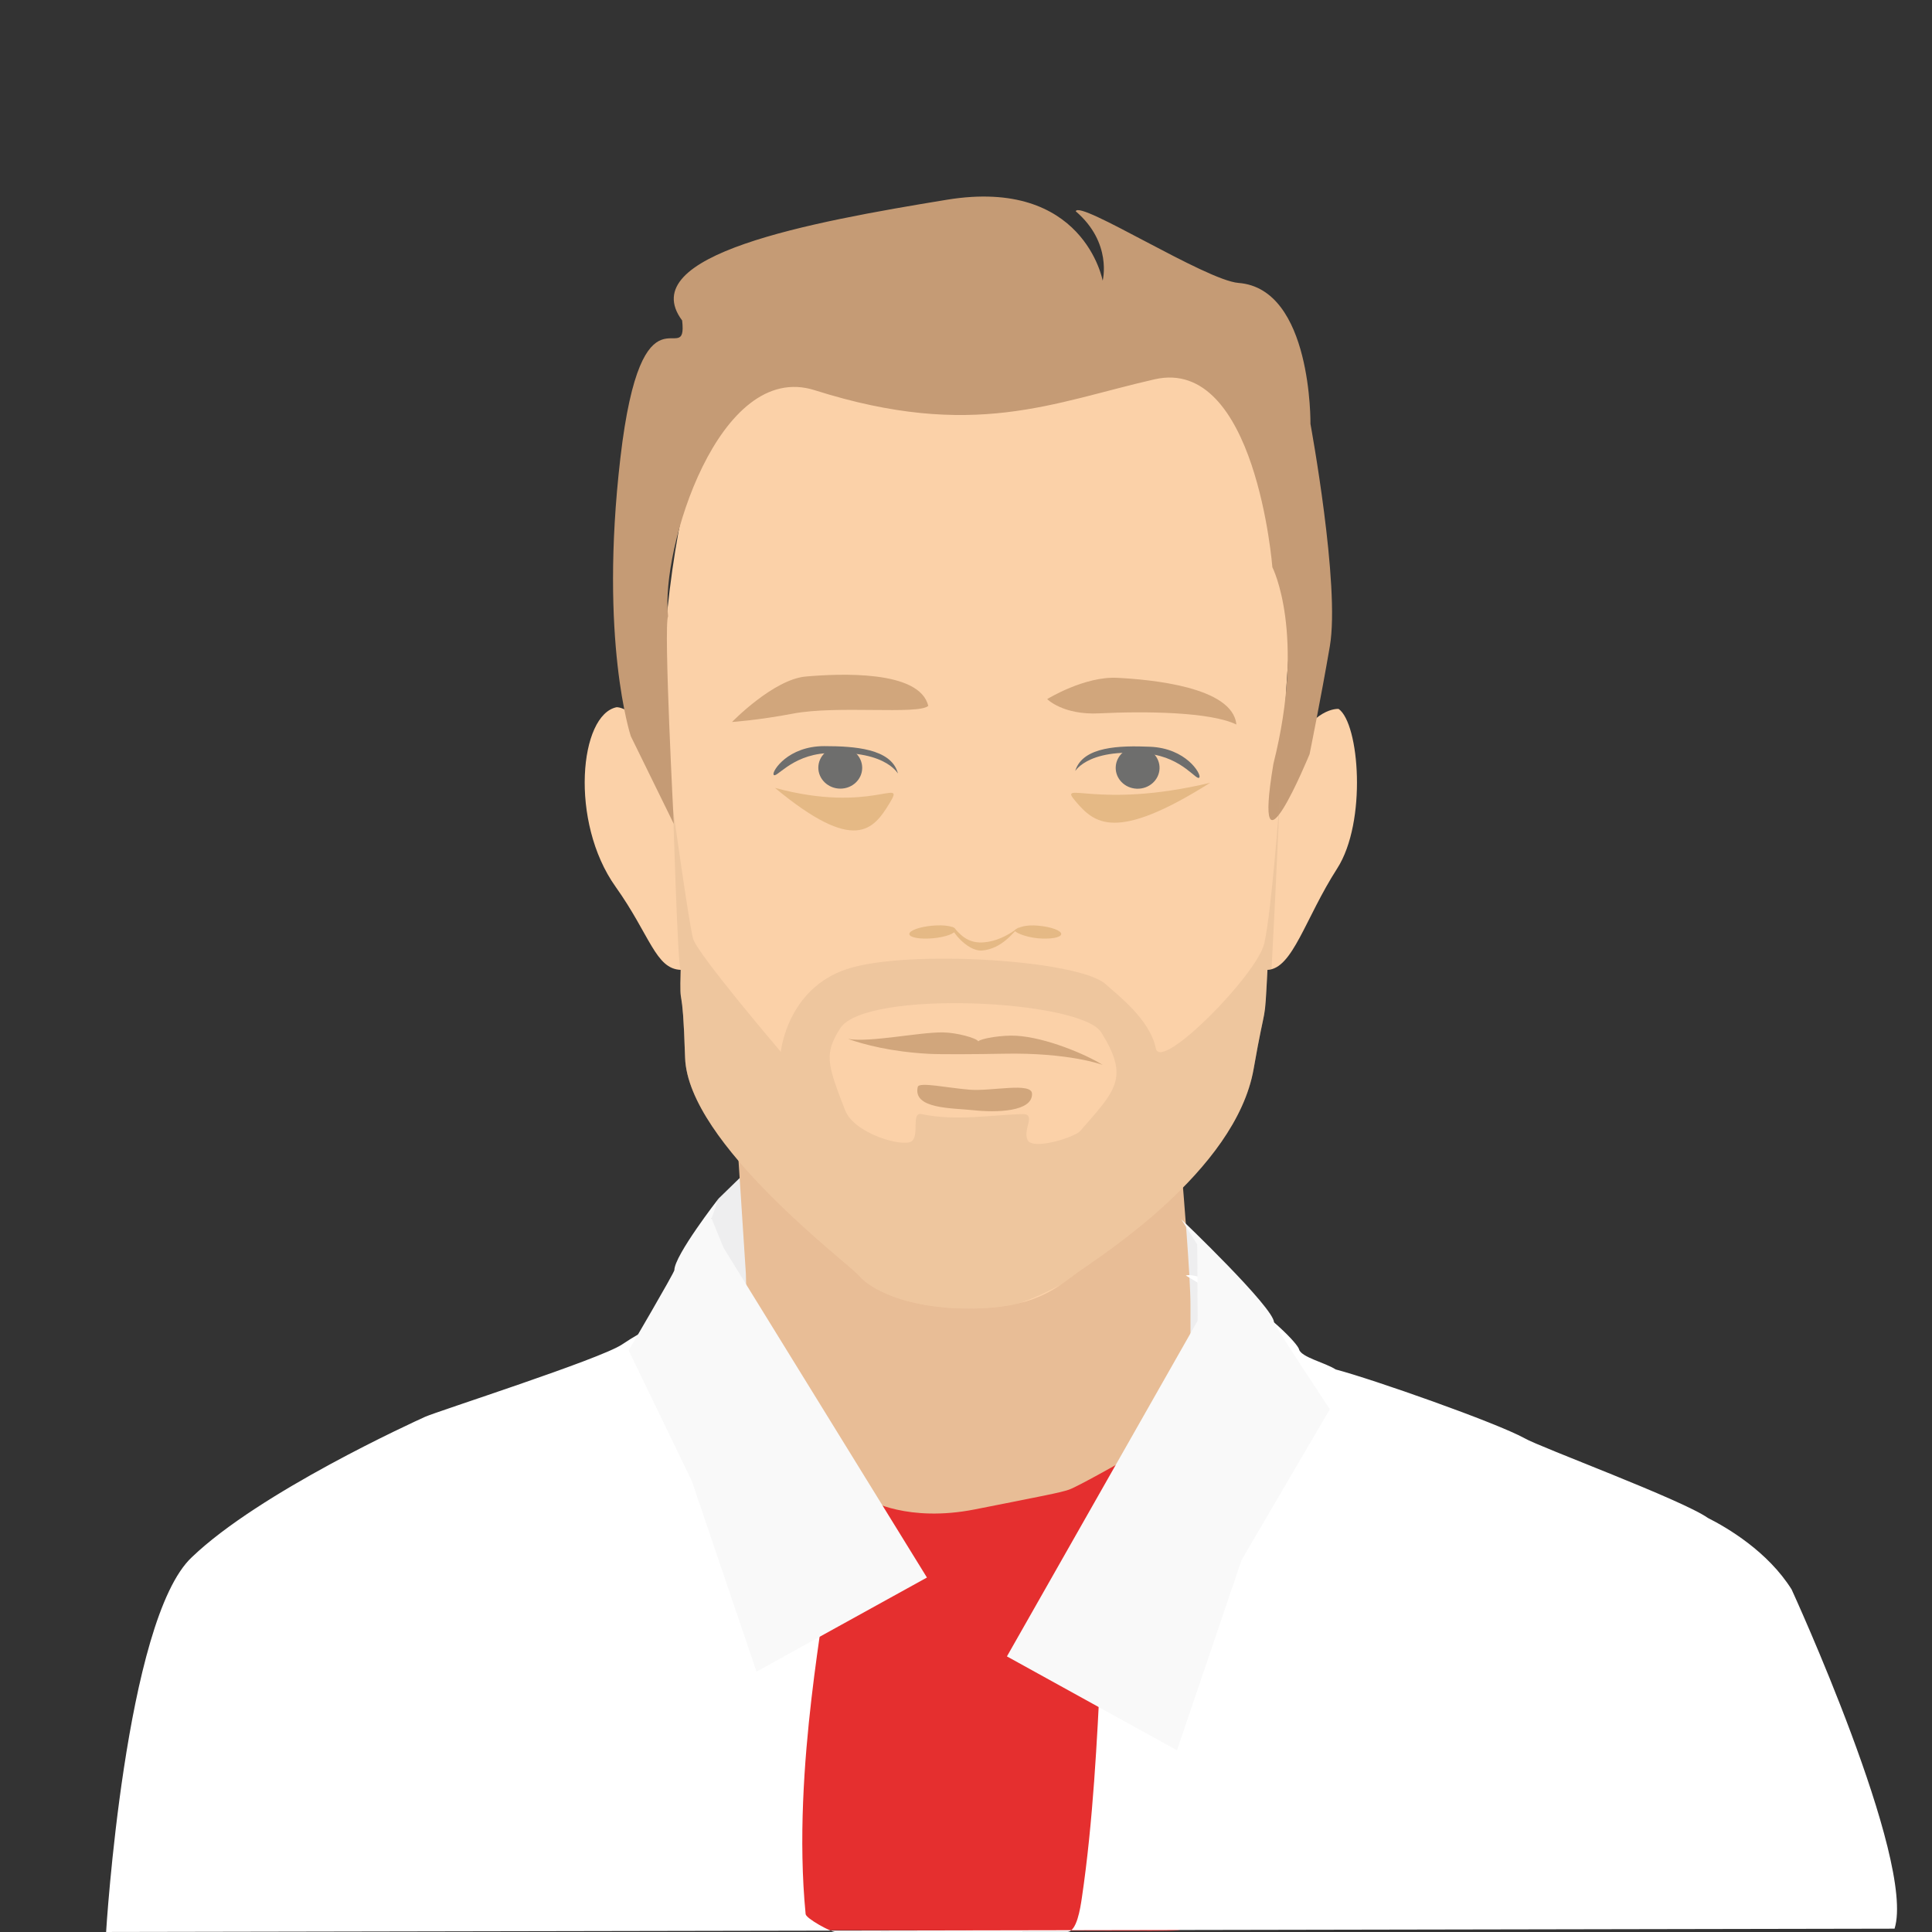 <?xml version="1.0" encoding="utf-8"?>
<!-- Generator: Adobe Illustrator 15.0.0, SVG Export Plug-In . SVG Version: 6.00 Build 0)  -->
<!DOCTYPE svg PUBLIC "-//W3C//DTD SVG 1.1//EN" "http://www.w3.org/Graphics/SVG/1.1/DTD/svg11.dtd">
<svg version="1.1" id="Ebene_1" xmlns="http://www.w3.org/2000/svg" xmlns:xlink="http://www.w3.org/1999/xlink" x="0px" y="0px"
	 width="250px" height="250px" viewBox="0 0 250 250" enable-background="new 0 0 250 250" xml:space="preserve">
<rect x="0" y="0" width="250" height="250" fill="#333333" stroke="none"/>
<g>
	<path fill="none" stroke="#E20613" stroke-miterlimit="10" d="M194.653,61.24"/>
	<polygon fill="#EEEEEF" points="91.514,164.285 92.141,156.979 92.971,155.105 97.463,150.733 99.153,174.912 95.274,177.837 	"/>
	<polygon fill="#EEEEEF" points="157.232,170.338 156.606,163.032 155.775,161.157 151.456,156.361 152.118,177.468 153.474,183.89 
			"/>
	<path fill="#E8BD96" d="M96.515,164.806l-1.086-16.685l57.583,4.727c0,0,1.061,12.507,1.034,16.122
		c-0.026,3.73,0.234,26.123-1.034,29.489c-1.265,3.366-55.625,2.061-55.625,2.061L96.515,164.806z"/>
	<path fill="#E52F2F" d="M153.229,175.412c0.434-3.057-0.143,74.168-0.487,74.279c-0.958,0.295-0.261,0.105-61.071,0.056
		l5.399-78.712c0,0,10.276,21.868,15.435,23.073c0,0,4.975,2.918,13.632,1.209c8.656-1.713,11.095-2.171,12.19-2.556
		c1.096-0.383,6.522-3.454,6.522-3.454S152.798,178.476,153.229,175.412z"/>
	<path fill="#FFFFFF" d="M24.833,201.495c8.774-8.413,28.637-17.46,30.175-18.16c1.536-0.698,22.686-7.473,25.472-9.354
		c1.283-0.868,3.552-2.204,5.331-3.045c2.385-1.125,10.572-4.705,10.572-4.705s-14.507,11.688-0.28,24.911
		c14.228,13.226,10.005,11.67,10.685,13.93c0.511,1.695-4.426,23.401-2.539,42.614c0.057,0.571,3.269,2.313,3.806,2.313
		c2.751-0.001,28.662-0.01,30.037-0.011c1.238-0.002,1.699-3.047,1.902-4.418c2.933-19.815,2.034-43.107,4.336-44.325
		c3.05-1.612,7.287-5.006,9.996-8.558c2.709-3.547,7.644-16.821,7.305-20.047c-0.341-3.225-8.186-7.584-8.186-7.584
		c1.331-0.46,5.489,1.859,5.851,2.022c5.138,3.103,8.618,6.806,8.797,7.512c0.255,1.036,3.365,1.721,4.745,2.615
		c4.761,1.252,20.743,6.864,24.461,8.913c1.944,1.141,20.308,7.918,23.709,10.306c2.535,1.28,7.754,4.354,10.825,9.246
		c0,0,16.085,35.028,13.324,43.899L13.73,249.998C13.73,249.998,16.185,209.553,24.833,201.495z"/>
	<g>
		<path fill="#F9F9F9" d="M97.891,216.311l22.054-12.179L93.622,161.45l-1.539-3.778l0.888-2.566c0,0-5.707,7.348-5.707,9.247
			c-0.064,0.429-5.915,10.396-5.915,10.396l8.171,16.891L97.891,216.311z"/>
		<path fill="#F9F9F9" d="M152.302,226.486l-22.006-12.149l24.682-43.442l-0.053-9.855l-2.065-3.259
			c0,0,11.998,11.443,11.998,13.338c0.066,0.428,7.226,11.234,7.226,11.234l-11.43,19.52L152.302,226.486z"/>
	</g>
	<path fill="#FBD1A8" d="M173.211,91.731c-0.598-0.021-3.884,0.189-6.896,6.975c-0.543-10.774,1.943-22.657,0.746-29.915
		c-1.566-9.492-3.001-24.506-24.275-25.554c-17.663-0.87-44.417-2.264-46.878,1.512c0,0-10.674,15.15-10.456,53.704
		c-2.578-7.04-5.62-6.937-5.62-6.937s0-0.003,0-0.011c-4.865,0.915-6.153,14.848-0.179,23.234
		c4.461,6.265,5.166,10.634,8.427,10.761c-0.166,5.959,0.227,0.531,0.57,11.354c0.352,11.1,21.312,26.75,22.547,28.249
		c1.235,1.502,5.711,4.221,14.204,4.221c8.494,0,11.281-2.667,13.941-4.608c2.66-1.943,20.552-13.123,22.876-26.39
		c1.641-9.372,1.383-5.08,1.791-12.826c3.262-0.127,4.86-6.645,9.019-13.114C176.904,106.353,175.904,93.608,173.211,91.731z"/>
	<path fill="#C59B75" d="M81.624,95.259c0,0-4.101-12.338-1.345-36.013c2.755-23.675,8.739-11.127,7.991-17.775
		c-6.358-8.519,16.53-12.723,34.257-15.625c17.728-2.902,20.158,10.472,20.158,10.472s1.284-4.897-3.484-8.976
		c0.406-1.532,16.815,8.939,21.062,9.269c9.542,0.739,9.31,18.245,9.31,18.245s3.861,20.892,2.507,28.771
		c-1.176,6.854-2.619,13.956-2.619,13.956s-7.532,18.333-4.684,1.261c4.251-16.913-0.132-25.444-0.132-25.444
		s-2.133-27.297-15.238-24.318c-13.107,2.979-23.423,7.935-43.979,1.412c-12.433-3.945-19.974,20.614-18.978,29.245
		c-0.601,1.225,0.743,26.878,0.743,26.878L81.624,95.259z"/>
	<g>
		<path fill="#6E6E6D" d="M144.373,99.264c-0.055,1.49,1.165,2.743,2.733,2.795c1.564,0.055,2.88-1.111,2.939-2.603
			c0.054-1.491-1.172-2.742-2.735-2.795C145.743,96.607,144.431,97.773,144.373,99.264z"/>
		<path fill="#6E6E6D" d="M139.163,99.666c-0.218,0.65,1.027-3.005,9.391-2.128c4.563,0.479,6.373,3.719,6.659,3.028
			c0.186-0.454-1.717-3.743-6.398-3.938C144.868,96.463,140.19,96.585,139.163,99.666z"/>
	</g>
	<g>
		<path fill="#6E6E6D" d="M111.568,99.371c-0.009,1.491-1.282,2.691-2.85,2.678c-1.566-0.013-2.83-1.232-2.828-2.725
			c0.01-1.492,1.286-2.69,2.852-2.677C110.311,96.659,111.573,97.879,111.568,99.371z"/>
		<path fill="#6E6E6D" d="M116.167,99.993c0.19,0.659-0.899-3.046-9.292-2.524c-4.58,0.286-6.525,3.447-6.781,2.745
			c-0.167-0.462,1.874-3.667,6.56-3.665C110.602,96.552,115.272,96.874,116.167,99.993z"/>
	</g>
	<path fill="#E5B985" d="M156.592,101.292c-14.75,3.512-19.823-0.436-17.41,2.399C141.596,106.529,144.334,109.033,156.592,101.292z
		"/>
	<path fill="#D1A67C" d="M159.986,93.751c-3.37-1.636-11.802-1.741-17.753-1.443c-4.689,0.234-6.726-1.845-6.726-1.845
		s4.807-2.978,9.088-2.752C148.88,87.935,159.521,88.87,159.986,93.751z"/>
	<path fill="#E5B985" d="M100.275,101.95c12.553,3.414,16.973-1.537,14.851,1.956C113.003,107.4,110.61,110.515,100.275,101.95z"/>
	<path fill="#D1A67C" d="M120.116,91.342c-1.324,1.174-11.744-0.097-17.508,1c-4.54,0.864-7.884,1.081-7.884,1.081
		s5.359-5.523,9.564-5.884C108.497,87.176,119,86.645,120.116,91.342z"/>
	<path fill-rule="evenodd" clip-rule="evenodd" fill="#D1A67C" d="M109.743,134.441c2.876,0.48,9.182-0.886,12.259-0.849
		c1.796,0.021,4.356,0.729,4.582,1.153c0.374-0.379,3.121-0.828,4.919-0.72c3.832,0.226,8.975,2.389,11.183,3.775
		c0,0-4.295-1.63-12.924-1.448c-3.332,0.068-8.074,0.093-9.543,0.014C115.291,136.101,111.841,135.17,109.743,134.441z"/>
	<path fill-rule="evenodd" clip-rule="evenodd" fill="#D1A67C" d="M118.758,140.645c0.157-0.678,3.864,0.134,6.704,0.361
		c2.841,0.229,8.02-1.002,8.081,0.509c0.095,2.374-4.663,2.459-7.563,2.148C123.204,143.366,118.09,143.523,118.758,140.645z"/>
	<g>
		<path fill-rule="evenodd" clip-rule="evenodd" fill="#E5B985" d="M123.249,119.965c0.442,0.034,1.244,1.902,3.468,1.986
			c3.168,0.119,5.886-2.695,5.137-1.986c-0.75,0.709-2.228,2.803-4.745,3.028C125.026,123.179,122.738,119.926,123.249,119.965z"/>
		<g>
			<path fill-rule="evenodd" clip-rule="evenodd" fill="#E5B985" d="M123.652,120.328c0.026,0.449-1.293,0.936-2.945,1.085
				c-1.653,0.149-3.012-0.093-3.039-0.542c-0.025-0.45,1.292-0.936,2.945-1.086C122.264,119.633,123.625,119.877,123.652,120.328z"
				/>
		</g>
		<g>
			<path fill-rule="evenodd" clip-rule="evenodd" fill="#E5B985" d="M131.338,120.328c-0.314,0.221,1.292,0.936,2.944,1.085
				c1.651,0.149,3.012-0.093,3.038-0.542c0.027-0.45-1.291-0.936-2.943-1.086C132.725,119.633,131.854,119.965,131.338,120.328z"/>
		</g>
	</g>
	<path opacity="0.28" fill="#CCAA85" d="M165.604,103.261c0,0-1.068,14.736-2.006,18.808c-0.939,4.072-13.396,16.682-14.033,13.598
		c-0.783-3.802-4.967-6.915-6.472-8.296c-3.462-3.173-25.696-4.549-33.478-1.983c-7.782,2.563-8.577,10.717-8.577,10.717
		s-10.818-12.684-11.354-14.646c-0.535-1.959-2.588-16.752-2.588-16.752s0.605,20.779,0.984,20.793
		c-0.166,5.959,0.227,0.531,0.57,11.354c0.352,11.1,21.312,26.75,22.547,28.249c1.235,1.502,5.711,4.221,14.204,4.221
		c2.716,0,4.848-0.274,6.58-0.709c1.652-0.577,3.428-1.38,5.264-2.364c0.766-0.522,1.436-1.051,2.098-1.535
		c2.66-1.943,20.552-13.123,22.876-26.39c1.641-9.372,1.383-5.08,1.791-12.826c0.183-0.007,0.357-0.035,0.526-0.081
		C165.121,114.563,165.604,103.261,165.604,103.261z M139.788,146.342c-0.727,0.836-6.149,2.535-6.819,1.183
		c-0.672-1.357,1.191-3.403-0.672-3.362c-3.773,0.082-8.645,0.952-13.037,0c-1.418-0.308-0.219,2.792-1.329,3.538
		c-1.109,0.747-7.372-0.959-8.578-4.05c-2.348-6.011-2.708-7.329-0.627-10.589c3.221-5.053,31.131-3.711,33.776,0.53
		C146.194,139.511,144.371,141.064,139.788,146.342z"/>
</g>
</svg>
